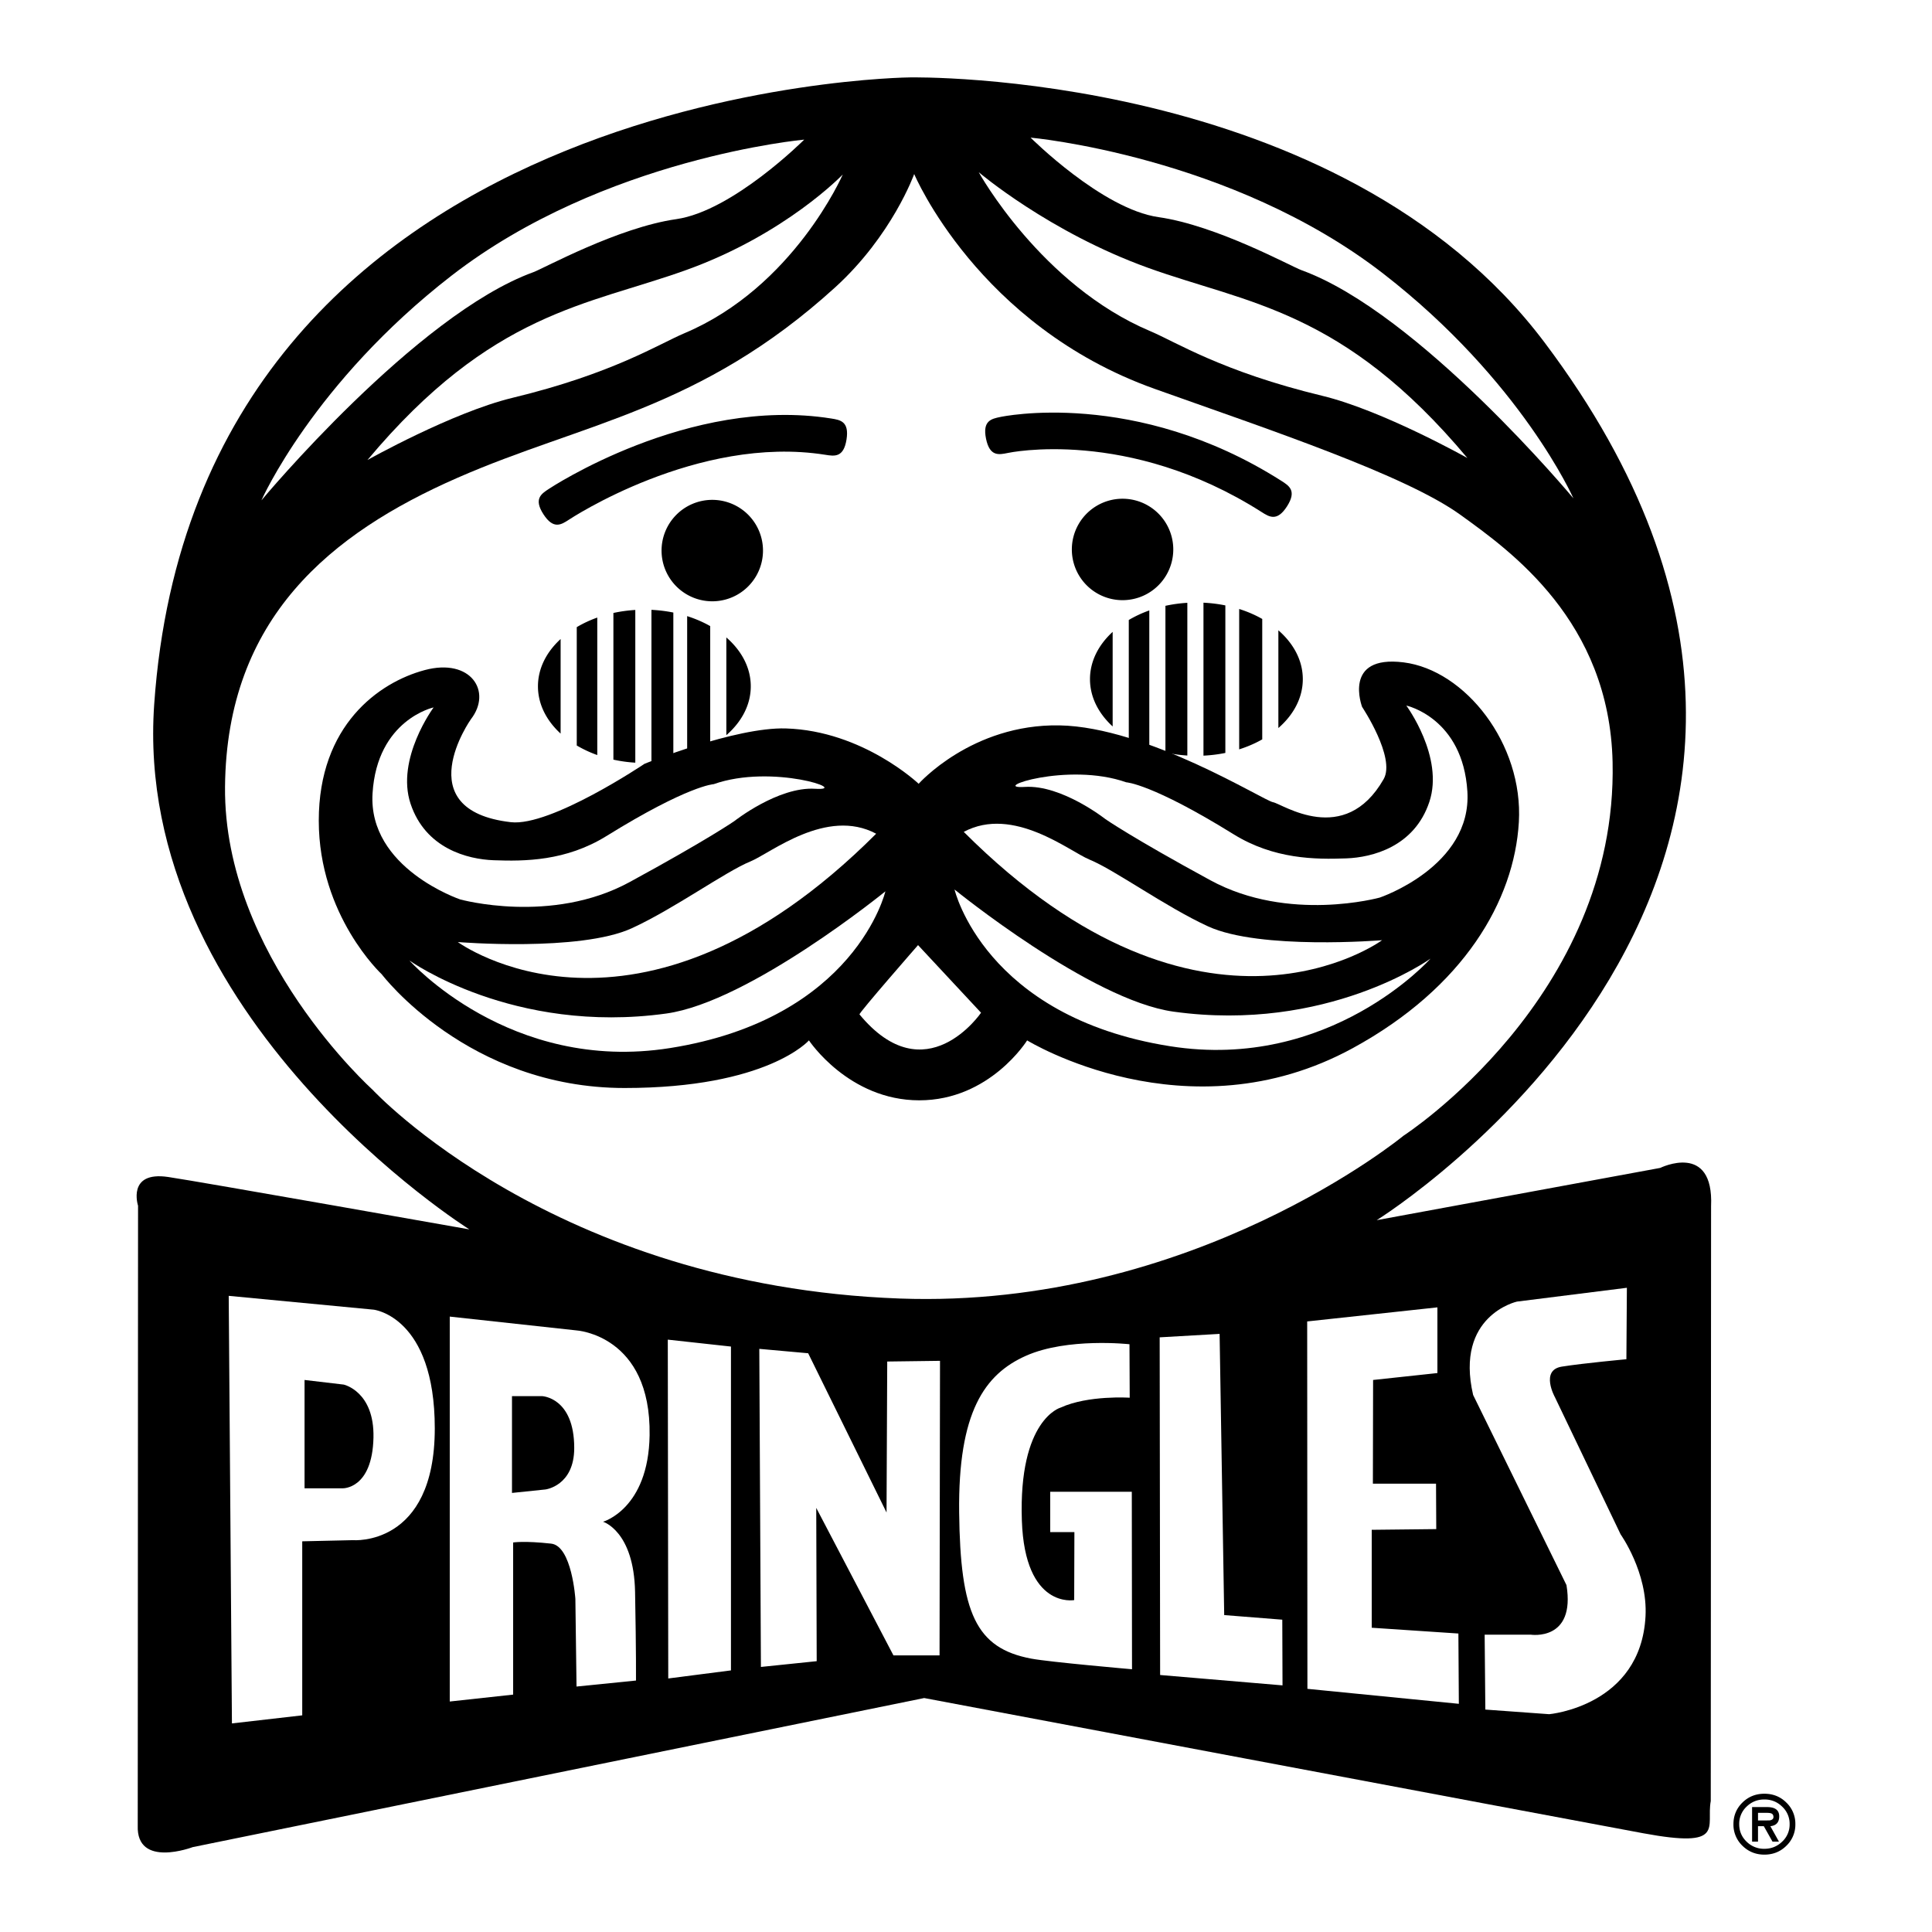 <?xml version="1.0" encoding="UTF-8"?> <svg xmlns="http://www.w3.org/2000/svg" width="2500" height="2500" viewBox="0 0 192.756 192.756"><path fill-rule="evenodd" clip-rule="evenodd" fill="#fff" d="M0 0h192.756v192.756H0V0z"></path><path d="M90.826 7.722s42.773-.813 63.285 26.46c39.572 52.614-16.756 87.554-16.756 87.554l28.285-5.213s5.365-2.645 5.074 3.834c-.006.152-.031 59.33-.031 59.33-.482 2.605 1.549 4.752-6.73 3.219-9.918-1.836-71.747-13.492-71.747-13.492l-72.975 14.873s-5.641 2.145-5.489-2.148c.006-.152.031-61.844.031-61.844s-1.135-3.48 3.005-2.867c3.241.48 30.048 5.229 30.048 5.229s-33.617-21.098-31.443-52.37C19.691 8.288 90.826 7.722 90.826 7.722z" fill-rule="evenodd" clip-rule="evenodd"></path><path d="M91.209 17.364s6.363 15.147 23.992 21.433c11.426 4.072 24.99 8.584 30.51 12.571 4.949 3.574 14.871 10.578 15.178 24.682.51 23.451-20.852 37.254-20.852 37.254s-21.002 17.324-50.283 16.25c-34.497-1.264-52.585-20.834-52.585-20.834S22.297 95.368 22.451 78.504C22.605 61.64 33.029 53.208 45.6 47.689c12.571-5.519 24.222-6.746 37.714-19.01 5.709-5.191 7.895-11.315 7.895-11.315z" fill-rule="evenodd" clip-rule="evenodd" fill="#fff"></path><path d="M66.005 55.032a5.06 5.06 0 1 1 10.118 0 5.06 5.06 0 0 1-10.118 0zM106.938 54.818a5.06 5.06 0 1 1 10.12.002 5.06 5.06 0 0 1-10.12-.002z" fill-rule="evenodd" clip-rule="evenodd"></path><path d="M56.764 51.848c-.771.503-1.541 1.005-2.54-.532-1-1.539-.229-2.041.542-2.543.04-.026 13.963-9.278 28.161-7.02.909.145 1.816.289 1.529 2.1-.287 1.811-1.196 1.667-2.104 1.522-12.782-2.033-25.551 6.449-25.588 6.473zM100.545 45.193c-.902.185-1.803.369-2.17-1.427-.365-1.796.535-1.981 1.436-2.166.039-.008 13.447-2.905 28.035 6.377.775.494 1.551.987.561 2.539-.992 1.552-1.77 1.059-2.545.565-13.329-8.482-25.284-5.895-25.317-5.888z"></path><path d="M179.123 181.998a2.91 2.91 0 0 1-.898 2.156c-.594.588-1.324.883-2.193.883-.857 0-1.586-.295-2.186-.883a2.91 2.91 0 0 1-.9-2.156c0-.846.297-1.564.893-2.154.6-.59 1.33-.883 2.193-.883.869 0 1.6.293 2.193.883a2.91 2.91 0 0 1 .898 2.154zm-.572 0a2.33 2.33 0 0 0-.744-1.75c-.49-.477-1.082-.715-1.775-.715s-1.285.238-1.775.715a2.344 2.344 0 0 0-.736 1.75c0 .688.246 1.27.736 1.744a2.45 2.45 0 0 0 1.775.713c.688 0 1.279-.236 1.775-.713a2.32 2.32 0 0 0 .744-1.744zm-1.039-.783c0 .596-.295.924-.883.984l.859 1.543h-.643l-.869-1.543h-.58v1.543h-.59v-3.449h1.496c.807 0 1.21.307 1.21.922zm-.574.07c0-.186-.074-.307-.223-.363-.094-.037-.262-.055-.506-.055h-.812v.76h.488c.412 0 .643-.002.689-.008.242-.043.364-.152.364-.334zM127.543 62.886c1.523 1.322 2.438 3.021 2.438 4.875 0 1.852-.914 3.552-2.438 4.875v-9.75zm-3.91-2.128c.828.262 1.6.597 2.301.996v12.014c-.701.398-1.473.733-2.301.996V60.758zm-3.563-.627a14.39 14.39 0 0 1 2.184.271V75.12c-.701.143-1.432.235-2.184.271v-15.26zm-3.795.312a14.319 14.319 0 0 1 2.186-.301v15.237a14.336 14.336 0 0 1-2.186-.301V60.443zm-3.656 1.413a11.72 11.72 0 0 1 2.047-.953V74.62a11.83 11.83 0 0 1-2.047-.954v-11.81zm-3.871 5.905c0-1.781.844-3.419 2.262-4.719v9.437c-1.418-1.3-2.262-2.938-2.262-4.718z" fill-rule="evenodd" clip-rule="evenodd"></path><path d="M91.654 78.198s5.305-5.98 14.043-5.827c8.738.153 20.391 7.513 21.311 7.665.92.153 7.133 4.531 11.037-2.3 1.227-2.146-2.146-7.205-2.146-7.205s-1.992-5.213 4.139-4.446c6.133.767 11.959 8.125 11.498 15.944-.459 7.819-5.484 16.488-16.557 22.537-16.557 9.045-32.502-.766-32.502-.766s-3.709 5.979-10.761 5.979-11.008-5.979-11.008-5.979-4.139 4.75-18.397 4.75c-15.637 0-24.222-11.344-24.222-11.344s-6.285-5.826-6.285-15.331c0-9.504 5.979-13.797 10.578-15.023 4.6-1.226 6.745 2.146 4.6 4.905 0 0-6.412 9.073 3.985 10.272 3.985.46 13.338-5.825 13.338-5.825s9.044-3.68 14.104-3.527c7.685.233 13.245 5.521 13.245 5.521z" fill-rule="evenodd" clip-rule="evenodd"></path><path d="M91.593 94.294l6.286 6.747s-5.535 8.141-12.127.168c-.099-.119 5.841-6.915 5.841-6.915zM43.263 70.579s-5.642 1.218-6.094 8.576c-.459 7.475 8.739 10.579 8.739 10.579s9.083 2.53 16.902-1.725c7.818-4.254 10.463-6.094 10.463-6.094s4.369-3.449 8.049-3.219c3.679.229-4.255-2.529-10.119-.46 0 0-2.529.115-10.693 5.174-4.046 2.508-8.164 2.53-11.268 2.415-2.569-.096-6.784-1.15-8.279-5.634-1.495-4.485 2.3-9.612 2.3-9.612z" fill-rule="evenodd" clip-rule="evenodd" fill="#fff"></path><path d="M45.677 93.988s12.183 1 17.362-1.379c4.254-1.955 9.313-5.634 11.843-6.669 1.979-.81 7.588-5.404 12.533-2.76-23.916 23.916-41.738 10.808-41.738 10.808z" fill-rule="evenodd" clip-rule="evenodd" fill="#fff"></path><path d="M40.848 95.828s10.328 7.415 25.641 5.29c8.278-1.15 21.846-12.188 21.846-12.188s-2.971 12.704-21.501 15.638c-15.983 2.528-25.986-8.74-25.986-8.74zM140.307 70.394s5.641 1.219 6.094 8.578c.459 7.474-8.738 10.578-8.738 10.578s-9.084 2.53-16.902-1.725c-7.82-4.254-10.463-6.094-10.463-6.094s-4.369-3.45-8.049-3.22 4.254-2.529 10.117-.46c0 0 2.531.115 10.693 5.174 4.047 2.508 8.164 2.53 11.27 2.415 2.568-.095 6.783-1.149 8.277-5.634 1.494-4.485-2.299-9.612-2.299-9.612z" fill-rule="evenodd" clip-rule="evenodd" fill="#fff"></path><path d="M137.891 93.804s-12.182 1.001-17.361-1.379c-4.254-1.955-9.312-5.634-11.842-6.669-1.98-.81-7.59-5.404-12.534-2.76 23.916 23.916 41.737 10.808 41.737 10.808z" fill-rule="evenodd" clip-rule="evenodd" fill="#fff"></path><path d="M142.721 95.644s-10.328 7.415-25.641 5.288c-8.279-1.148-21.846-12.187-21.846-12.187s2.971 12.704 21.5 15.636c15.983 2.531 25.987-8.737 25.987-8.737zM102.822 13.731s20.006 1.805 35.184 13.567c13.799 10.694 18.973 22.422 18.973 22.422s-15.408-18.512-27.135-22.767c-1.027-.371-8.436-4.457-14.258-5.289-5.635-.804-12.764-7.933-12.764-7.933z" fill-rule="evenodd" clip-rule="evenodd" fill="#fff"></path><path d="M97.648 17.181s7.014 5.979 16.902 9.543 19.432 4.139 31.85 18.972c0 0-8.459-4.754-14.488-6.209-10.002-2.415-14.604-5.375-17.131-6.439-10.924-4.599-17.133-15.867-17.133-15.867zM80.238 13.93s-20.005 1.805-35.184 13.567C31.256 38.191 26.083 49.919 26.083 49.919S41.49 31.407 53.218 27.153c1.025-.372 8.435-4.458 14.257-5.289 5.635-.805 12.763-7.934 12.763-7.934z" fill-rule="evenodd" clip-rule="evenodd" fill="#fff"></path><path d="M84.081 17.411s-5.682 5.947-15.57 9.512c-9.888 3.564-19.432 4.14-31.85 18.972 0 0 8.459-4.753 14.488-6.209 10.003-2.415 14.604-5.375 17.132-6.439 10.923-4.6 15.8-15.836 15.8-15.836zM22.819 129.287l14.465 1.379s6.094.686 6.094 11.844c0 11.844-8.164 11.152-8.164 11.152l-5.06.115v17.363l-7.014.805-.321-42.658z" fill-rule="evenodd" clip-rule="evenodd" fill="#fff"></path><path d="M30.385 137.68l3.91.461s3.068.678 2.966 5.289c-.115 5.174-3.082 5.059-3.082 5.059h-3.794V137.68z" fill-rule="evenodd" clip-rule="evenodd"></path><path d="M44.873 131.357l12.648 1.379s7.446.461 7.29 10.463c-.115 7.359-4.646 8.625-4.646 8.625s3.082.918 3.196 7.012c.115 6.096.092 8.832.092 8.832l-5.933.598-.115-8.738s-.345-5.289-2.415-5.52c-2.689-.299-3.794-.115-3.794-.115v15.178l-6.324.689v-38.403h.001z" fill-rule="evenodd" clip-rule="evenodd" fill="#fff"></path><path d="M51.081 139.291h2.99s3.22.113 3.22 5.174c0 3.793-2.875 4.139-2.875 4.139l-3.335.346v-9.659z" fill-rule="evenodd" clip-rule="evenodd"></path><path fill-rule="evenodd" clip-rule="evenodd" fill="#fff" d="M66.626 133.656l6.302.69v32.31l-6.256.805-.046-33.805zM75.756 134.576l4.875.438 7.819 15.888.069-15.062 5.266-.069-.046 29.389H89.14l-7.703-14.717.045 15.293-5.565.575-.161-31.735zM112.711 139.451l-.023-5.336s-6.186-.689-10.324 1.15c-4.141 1.84-6.785 5.635-6.669 15.637.115 10.004 1.65 13.541 7.197 14.58 1.84.346 10.049 1.059 10.049 1.059l-.021-17.707h-8.141v4.023h2.414l-.021 6.785s-4.92.916-5.221-7.936c-.346-10.117 3.863-11.268 3.863-11.268 2.758-1.262 6.897-.987 6.897-.987zM115.701 133.426l5.979-.344.459 28.055 5.795.459.023 6.554-12.211-1.035-.045-33.689zM130.418 131.84l12.992-1.404v6.554l-6.416.69-.021 10.349h6.3l.022 4.53-6.438.07v9.771l8.647.577.045 7.013-15.108-1.494-.023-36.656zM162.314 128.482l-10.971 1.379s-6.209 1.381-4.369 9.314l9.314 18.971c.92 5.635-3.564 4.945-3.564 4.945h-4.6l.068 7.473 6.371.461s9.139-.799 9.611-9.773c.23-4.369-2.482-8.164-2.482-8.164l-6.555-13.684s-1.504-2.711.689-3.057c2.186-.346 6.439-.736 6.439-.736l.049-7.129z"></path><path d="M72.467 63.597c1.522 1.325 2.438 3.023 2.438 4.876 0 1.854-.916 3.552-2.438 4.876v-9.752zm-3.909-2.126c.827.263 1.599.598 2.3.995v12.015c-.701.398-1.473.733-2.3.996V61.471zm-3.564-.627c.753.036 1.483.128 2.185.27v14.718c-.702.143-1.432.235-2.185.271V60.844zm-3.795.312c.7-.152 1.432-.255 2.185-.301v15.237a14.094 14.094 0 0 1-2.185-.302V61.156zm-3.656 1.414a11.653 11.653 0 0 1 2.047-.955v13.717a11.83 11.83 0 0 1-2.047-.954V62.57zm-3.871 5.903c0-1.78.844-3.418 2.261-4.717v9.436c-1.416-1.3-2.261-2.938-2.261-4.719z" fill-rule="evenodd" clip-rule="evenodd"></path></svg> 